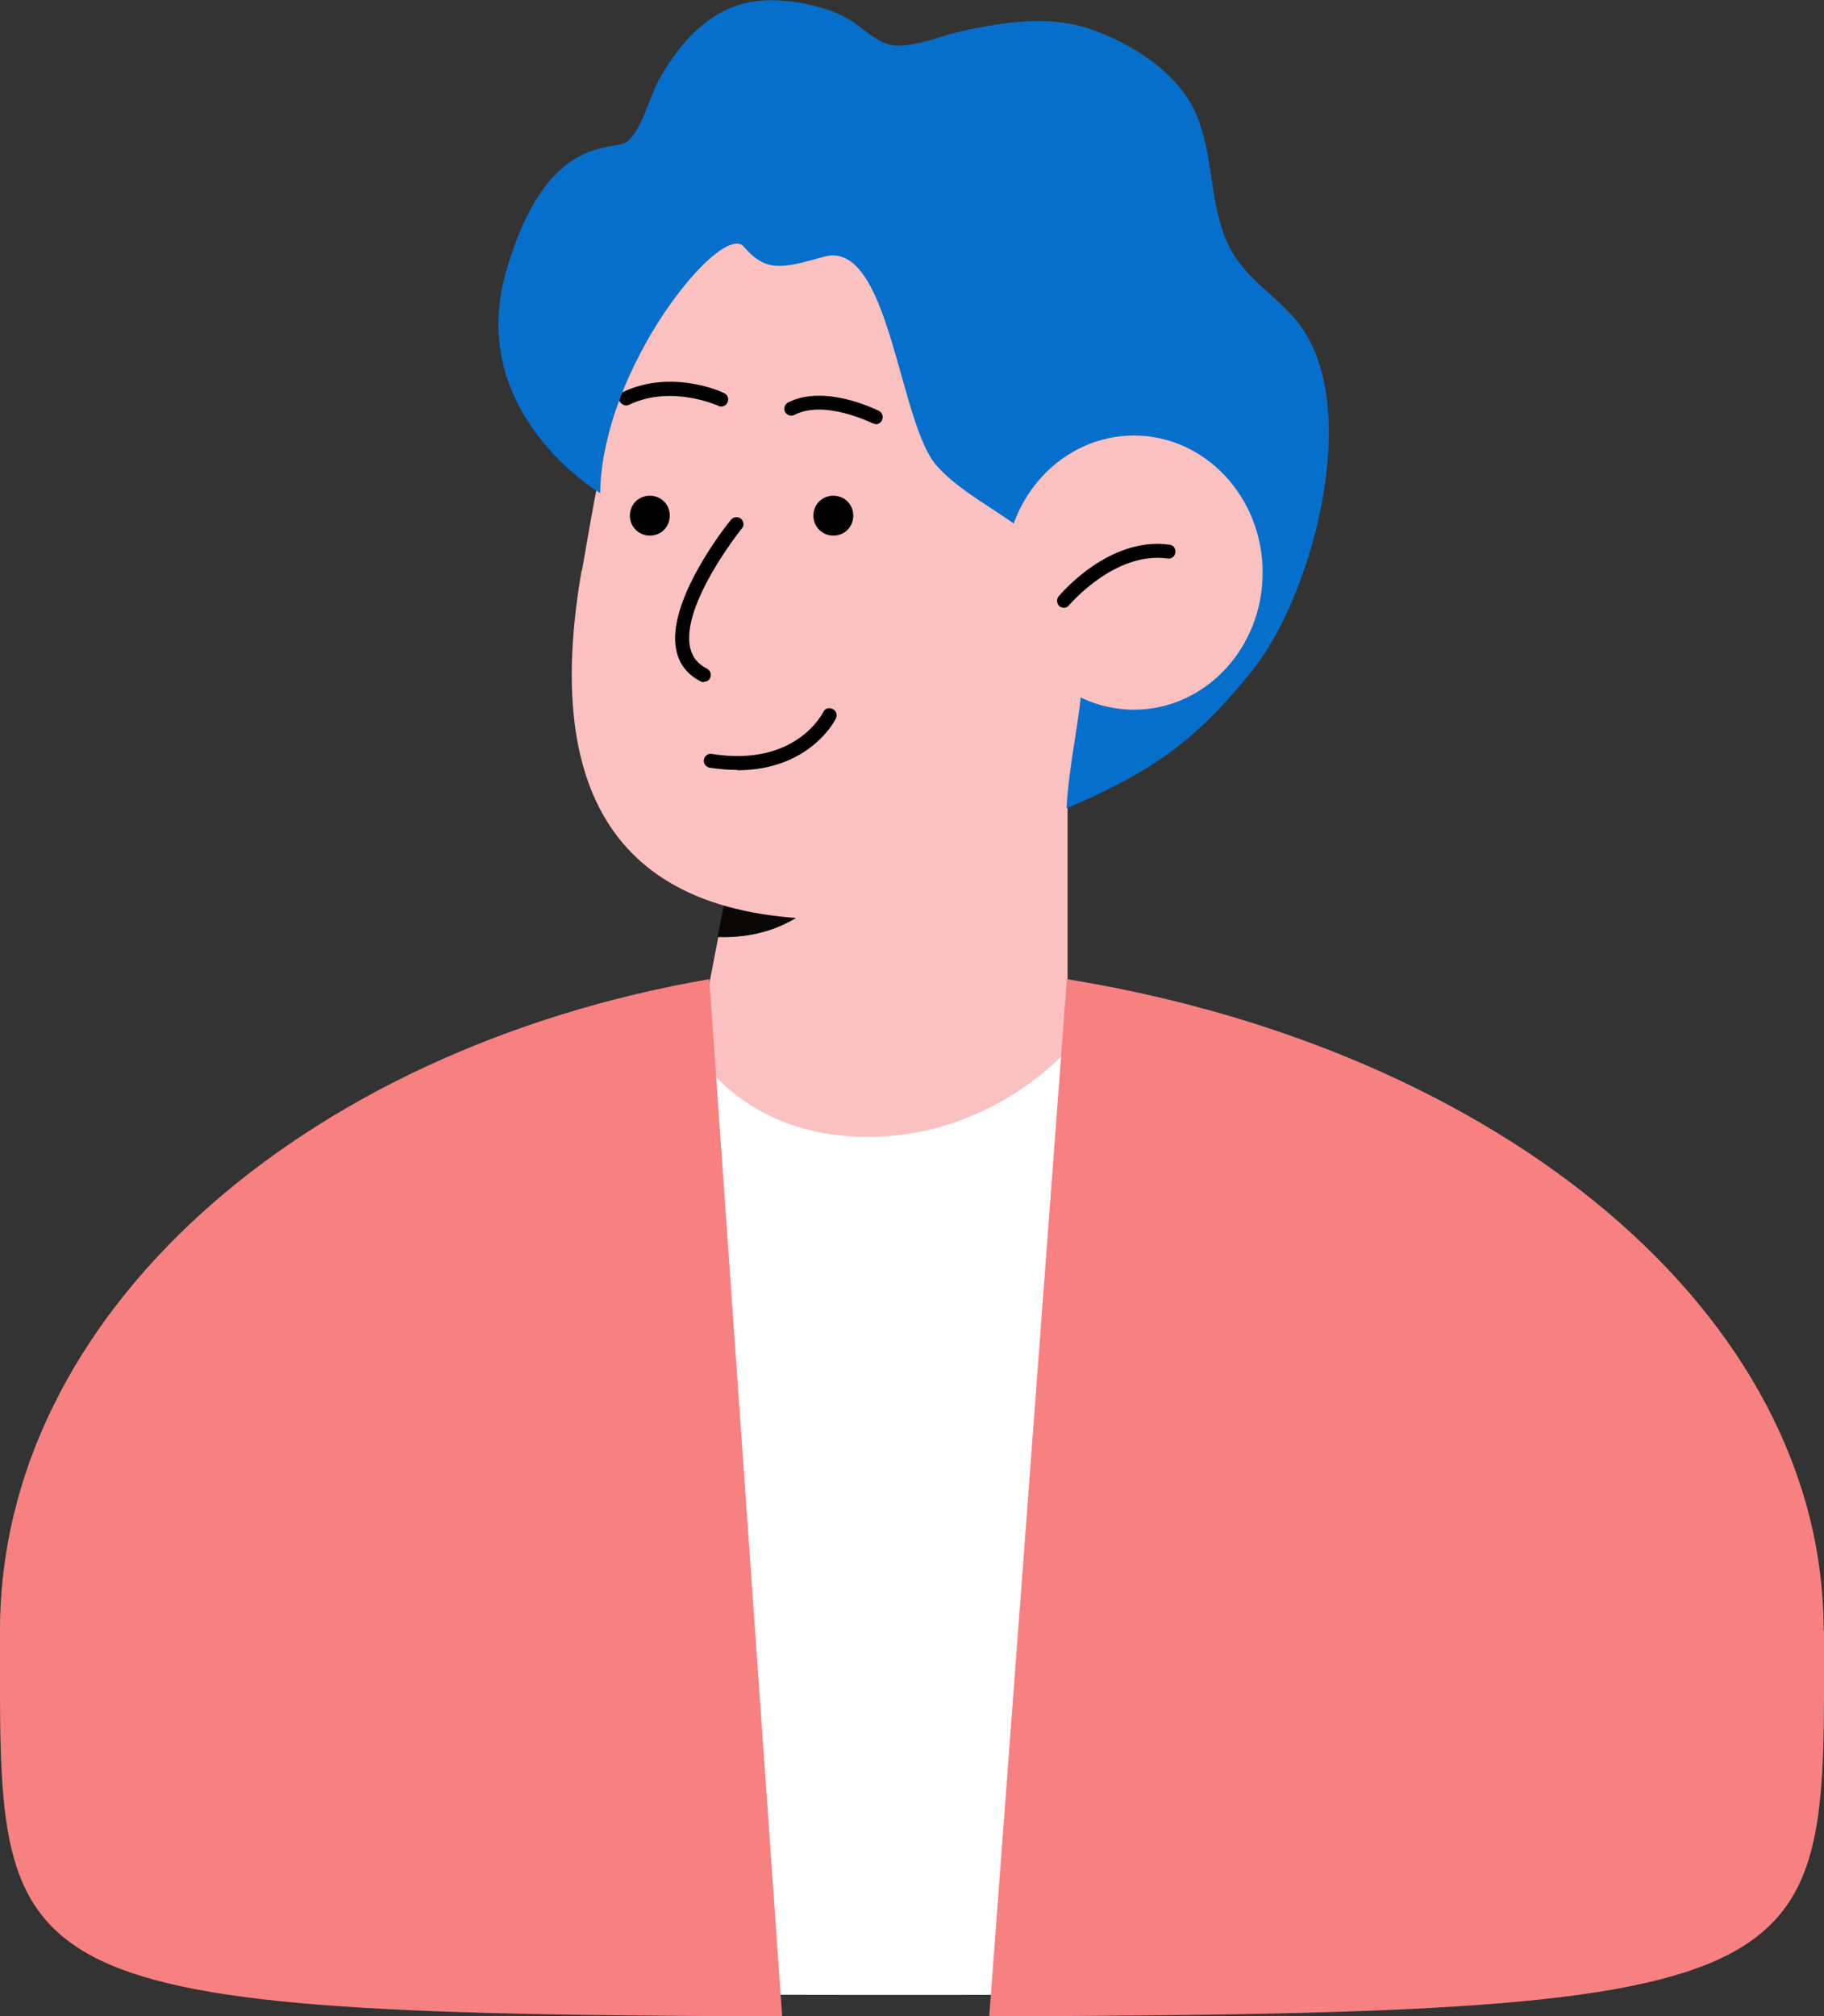 <?xml version="1.0" encoding="UTF-8"?>
<svg id="_レイヤー_2" data-name="レイヤー 2" xmlns="http://www.w3.org/2000/svg" viewBox="0 0 50.3 55.6">
  <rect x="0" y="0" width="50.3" height="55.6" fill="#333333" stroke="none"/>
  <defs>
    <style>
      .cls-1 {
        fill: #fac1c0;
      }

      .cls-2 {
        fill: #010000;
      }

      .cls-3 {
        fill: #090806;
      }

      .cls-4 {
        fill: #f78181;
      }

      .cls-5 {
        fill: #fff;
      }

      .cls-6 {
        fill: #066fcb;
      }
    </style>
  </defs>
  <g id="_レイヤー_1-2" data-name="レイヤー 1">
    <g>
      <path class="cls-5" d="M.96,44.81c0,9.78-.58,10.2,23.86,10.2s25.01-.42,25.01-10.2-10.94-17.7-24.44-17.7S.96,35.04.96,44.81Z"/>
      <path class="cls-1" d="M29.44,28.94v-7.41h-8.8l-1.44,7.46s1.27,2.36,4.73,2.36,5.52-2.41,5.52-2.41Z"/>
      <path class="cls-3" d="M19.8,25.84c2.03.07,2.93-1.2,2.93-1.2l-2.67-.19-.27,1.39Z"/>
      <path class="cls-1" d="M16.04,15.73c-.96,5.52.45,9.62,6.93,9.62,4.58,0,10.4-5.77,10.4-11.06s-2.7-9.78-8.28-9.59c-7.38.25-8.13,5.82-9.04,11.03Z"/>
      <g>
        <path class="cls-2" d="M19.41,18.81s-.06,0-.09-.02c-.36-.19-.59-.47-.67-.86-.29-1.36,1.43-3.51,1.51-3.6.07-.08.19-.09.27-.03.08.07.1.19.03.27-.02.02-1.68,2.1-1.43,3.28.06.27.21.46.47.59.09.05.13.16.08.26-.03.07-.1.1-.17.1Z"/>
        <path class="cls-2" d="M20.33,21.23c-.24,0-.49-.02-.76-.06-.1-.02-.18-.12-.16-.22.02-.11.12-.18.22-.16,2.33.37,3.06-1.14,3.07-1.15.04-.1.16-.14.26-.09.1.05.14.16.09.26,0,.02-.7,1.43-2.72,1.43Z"/>
        <path class="cls-2" d="M24.15,11.69s-.06,0-.09-.02c-.01,0-1.32-.66-2.15-.23-.09.05-.21.01-.26-.08-.05-.09-.01-.21.08-.26,1.01-.52,2.44.2,2.51.23.09.05.13.16.08.26-.03.07-.1.11-.17.11Z"/>
        <path class="cls-2" d="M19.89,11.21s-.06,0-.08-.02c-.01,0-1.28-.59-2.46-.03-.1.05-.21,0-.26-.09-.05-.1,0-.21.09-.26,1.35-.64,2.74,0,2.79.03.1.05.14.16.09.26-.03.07-.1.11-.17.11Z"/>
        <path class="cls-2" d="M22.43,14.22c0,.3.24.55.55.55s.55-.24.55-.55-.24-.55-.55-.55-.55.24-.55.55Z"/>
        <path class="cls-2" d="M17.37,14.22c0,.3.24.55.55.55s.55-.24.55-.55-.24-.55-.55-.55-.55.24-.55.55Z"/>
      </g>
      <path class="cls-4" d="M0,44.96C0,54.7-.55,55.55,21.57,55.6l-2.01-28.6C8.35,28.94,0,36.24,0,44.96Z"/>
      <path class="cls-4" d="M50.3,44.96c0,9.74.58,10.58-23.02,10.64l2.14-28.6c11.97,1.94,20.87,9.24,20.87,17.96Z"/>
      <path class="cls-6" d="M16.54,13.59s-3.69-2.18-2.59-6.08c1.11-3.9,2.98-3.32,3.34-3.6.41-.32.63-1.25.87-1.69.61-1.1,1.49-2.08,2.8-2.2.79-.07,1.95.15,2.6.61.41.29.75.65,1.26.63.56-.02,1.19-.29,1.74-.41,1.16-.25,2.42-.44,3.56-.03,1.1.39,2.36,1.18,2.85,2.29.48,1.09.38,2.33.81,3.43.41,1.03,1.18,1.42,1.88,2.19,2.01,2.22.58,7.59-1.08,9.7-1.59,2.01-2.83,2.86-5.17,3.86.15-2.41.96-4.02-.06-6.33-.65-1.47-2.53-1.99-3.53-3.13-1.04-1.19-1.29-6.26-3.1-5.75-1.17.33-1.6.43-2.21-.28-.61-.71-3.92,3.33-3.96,6.81Z"/>
      <ellipse class="cls-1" cx="31.27" cy="15.79" rx="3.55" ry="3.78"/>
      <path class="cls-2" d="M29.34,16.76s-.09-.01-.12-.04c-.08-.07-.09-.19-.03-.27.06-.07,1.39-1.66,3.06-1.43.11.01.18.11.16.22-.01.11-.11.18-.22.16-1.45-.2-2.7,1.28-2.71,1.29-.04.05-.09.07-.15.07Z"/>
    </g>
  </g>
</svg>